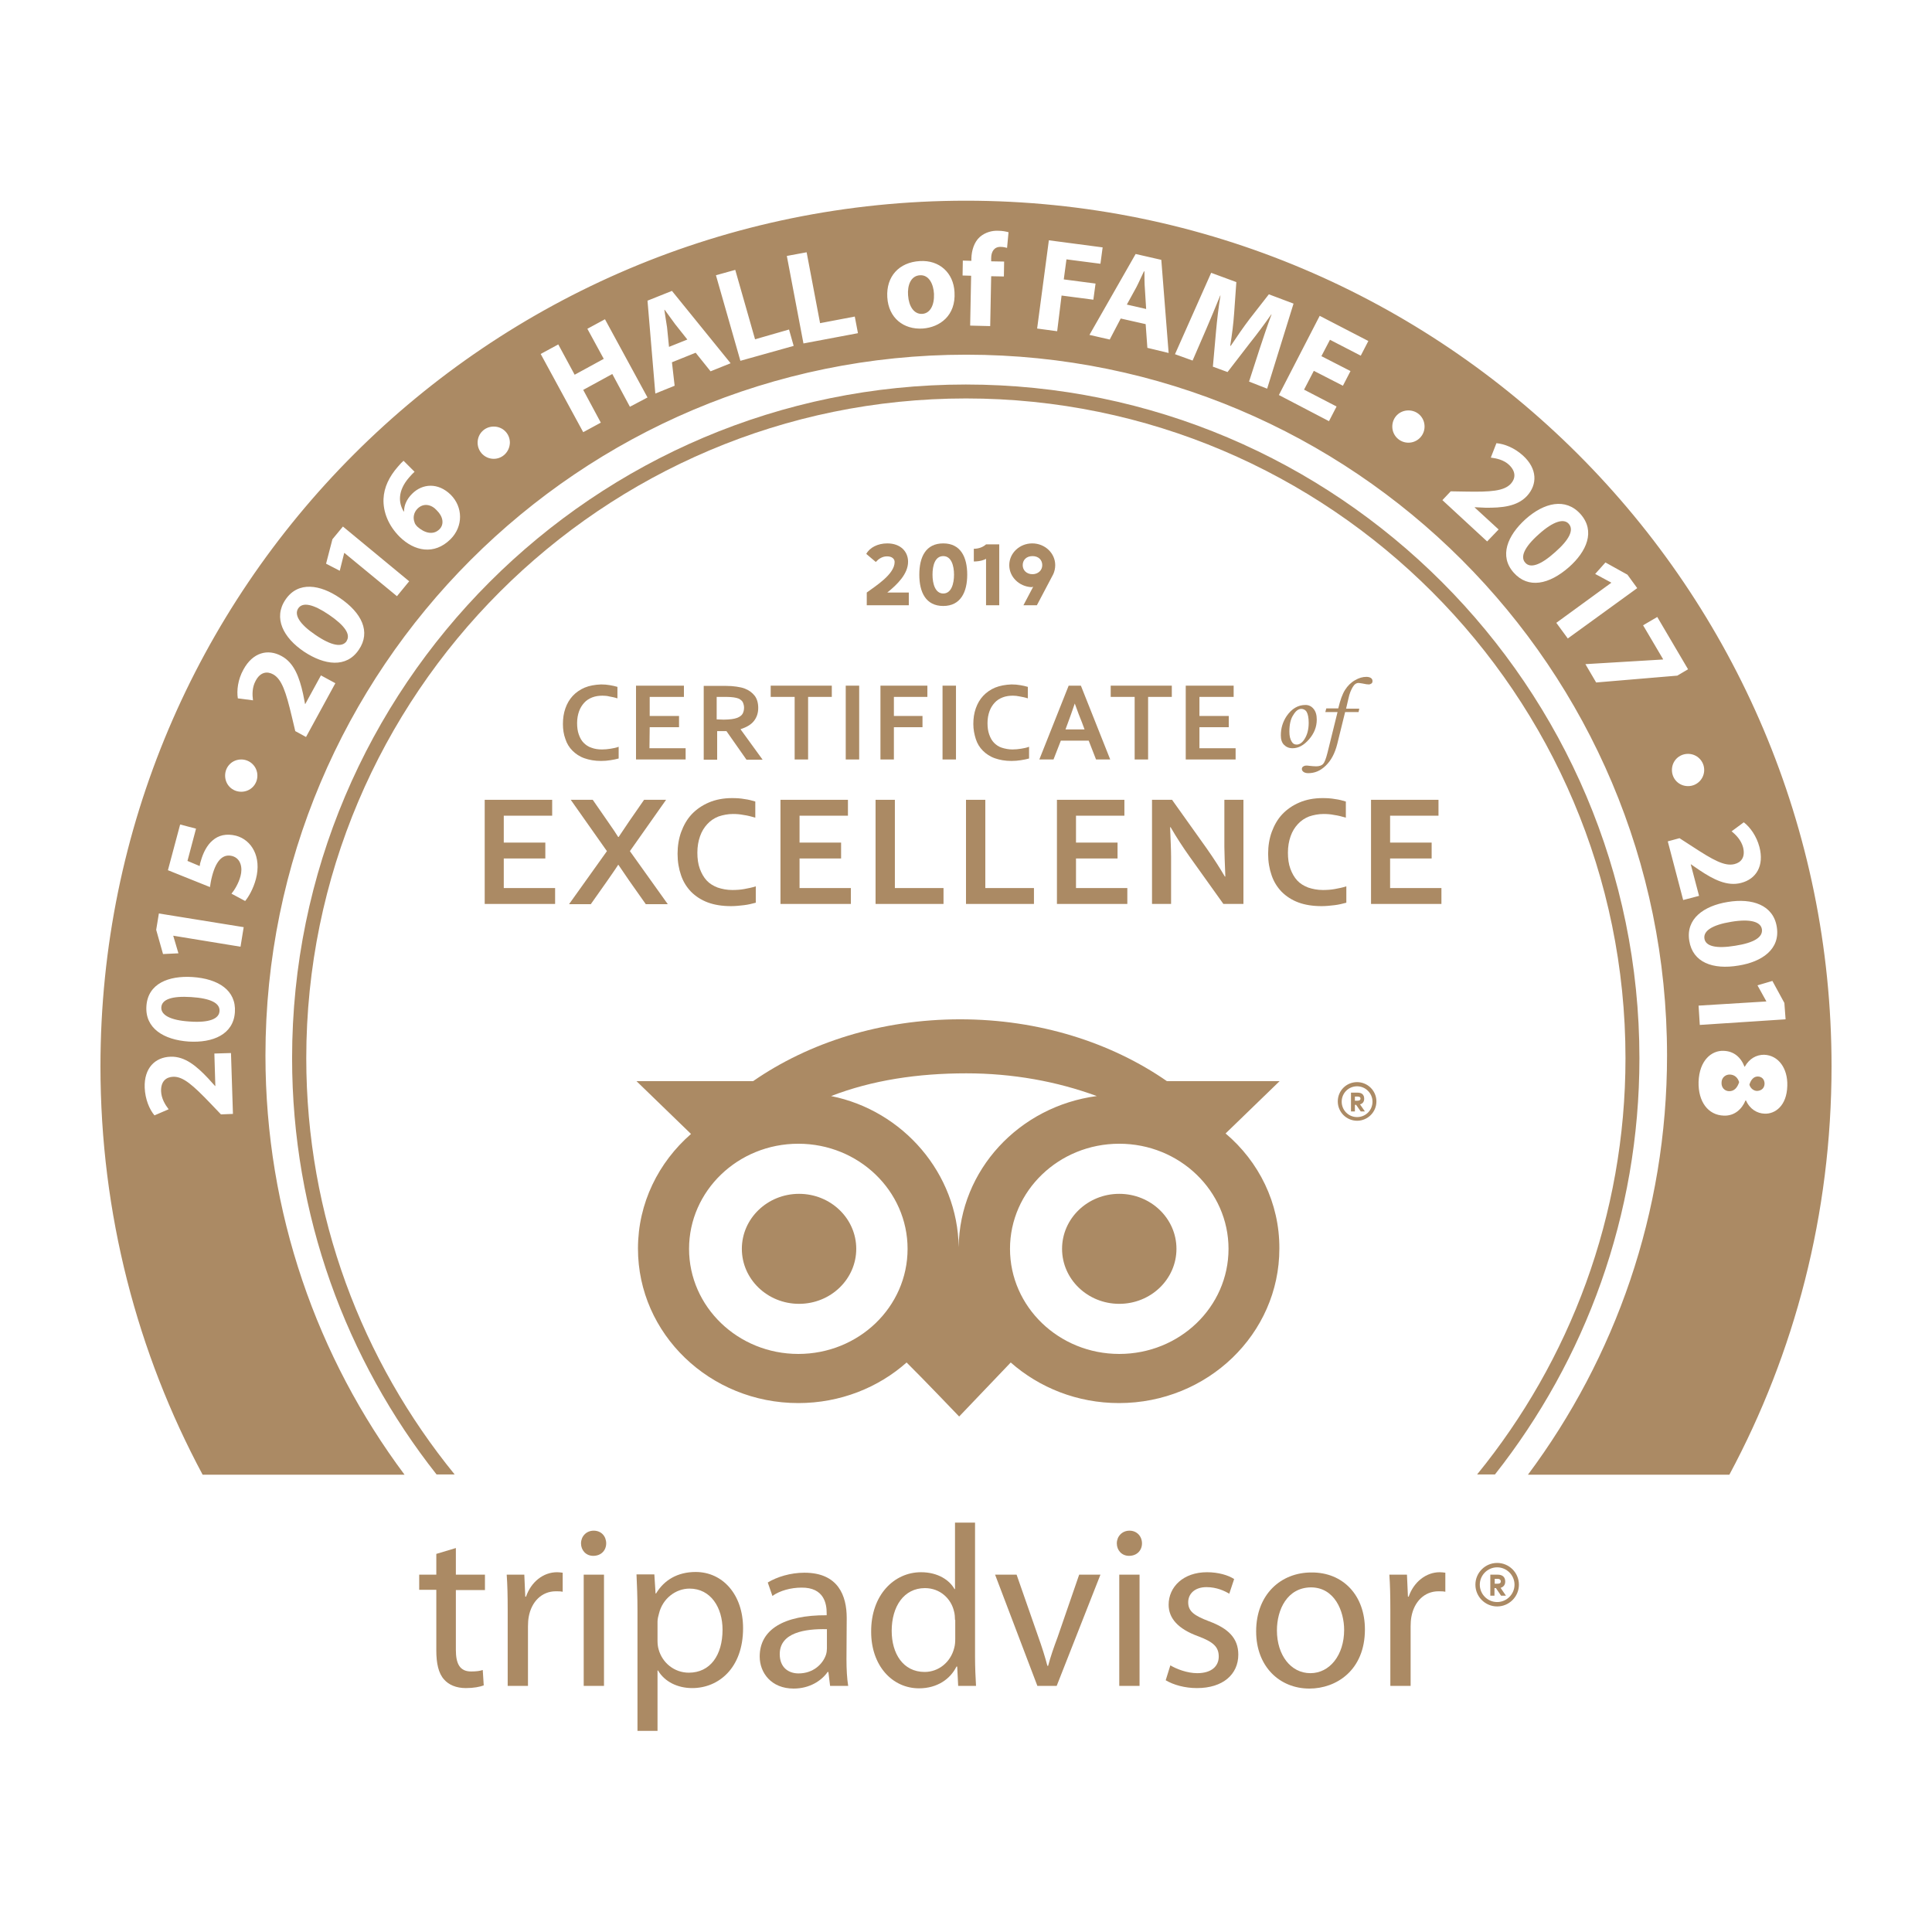 <svg width="876" height="876" viewBox="0 0 876 876" fill="none" xmlns="http://www.w3.org/2000/svg">
<g clip-path="url(#clip0_1:2)">
<path d="M796.98 488.106C795.096 488.106 793.877 489.658 793.212 491.764C793.545 493.205 794.875 494.534 796.537 494.645C798.2 494.645 799.973 493.759 800.084 491.431C800.084 489.215 798.643 488.106 796.98 488.106Z" fill="#AB8A64"/>
<path d="M784.457 487.22C782.462 487.109 780.578 488.55 780.578 490.877C780.467 493.094 781.908 494.645 783.903 494.756C786.341 494.867 787.782 493.094 788.558 490.655C787.893 488.55 786.452 487.331 784.457 487.22Z" fill="#AB8A64"/>
<path d="M206.142 668.539C164.138 617.002 138.868 551.28 138.868 479.794C138.868 314.878 273.084 180.662 438 180.662C602.916 180.662 737.021 314.878 737.021 479.794C737.021 551.28 711.752 617.002 669.747 668.539H677.838C718.845 616.559 743.339 550.947 743.339 479.794C743.339 311.331 606.352 174.345 437.889 174.345C269.427 174.345 132.44 311.331 132.44 479.794C132.44 550.947 156.934 616.559 197.941 668.539H206.142Z" fill="#AB8A64"/>
<path d="M189.296 230.647C187.523 232.42 187.19 234.858 187.966 236.853C188.077 237.407 188.52 238.072 189.296 238.848C192.399 241.619 196.389 242.838 199.271 239.956C201.487 237.74 200.933 234.193 198.052 231.422C195.724 228.763 192.067 227.876 189.296 230.647Z" fill="#AB8A64"/>
<path d="M711.308 237.518C709.092 234.969 704.326 236.299 697.787 242.173C691.026 248.158 689.253 252.591 691.58 255.14C693.908 257.8 698.563 256.248 705.102 250.374C711.53 244.722 713.747 240.289 711.308 237.518Z" fill="#AB8A64"/>
<path d="M301.235 140.541C301.567 142.98 302.122 146.083 302.454 148.41L303.341 157.277L311.653 153.952L306.111 146.969C304.671 144.975 302.787 142.425 301.346 140.43L301.235 140.541Z" fill="#AB8A64"/>
<path d="M417.164 124.803C412.841 125.025 411.401 129.569 411.733 133.891C412.066 138.879 414.393 142.536 418.161 142.315C421.708 142.093 423.703 138.436 423.481 133.226C423.26 128.904 421.265 124.582 417.164 124.803Z" fill="#AB8A64"/>
<path d="M518.906 123.03H518.685C517.576 125.247 516.357 128.128 515.249 130.234L510.927 138.103L519.682 140.098L519.128 131.232C518.906 128.572 518.906 125.468 518.906 123.03Z" fill="#AB8A64"/>
<path d="M149.175 278.747C141.971 273.871 137.206 272.873 135.211 275.866C133.326 278.747 135.765 282.959 142.969 287.835C150.394 292.933 155.16 293.598 157.155 290.717V290.606C159.039 287.724 156.49 283.735 149.175 278.747Z" fill="#AB8A64"/>
<path d="M86.667 452.086C78.022 451.532 73.367 453.084 73.145 456.741C72.924 460.177 77.135 462.615 85.891 463.169C94.868 463.834 99.302 461.95 99.523 458.514C99.856 454.857 95.533 452.64 86.667 452.086Z" fill="#AB8A64"/>
<path d="M798.865 421.275C798.31 417.95 793.656 416.51 785.011 417.95C776.144 419.391 772.265 422.162 772.819 425.598C773.374 429.034 778.028 430.253 786.784 428.812C795.318 427.482 799.419 424.933 798.865 421.275Z" fill="#AB8A64"/>
<path d="M438 91C221.326 91 45.549 266.667 45.549 483.451C45.549 550.393 62.284 613.456 91.876 668.649H183.422C143.855 615.672 120.359 549.839 120.359 478.575C120.359 303.13 262.555 160.823 438.111 160.823C613.667 160.823 755.862 303.019 755.862 478.575C755.862 549.839 732.366 615.561 692.8 668.649H784.124C813.716 613.456 830.451 550.504 830.451 483.451C830.451 266.667 654.674 91 438 91ZM109.387 344.359C113.377 344.359 116.702 347.573 116.702 351.674C116.702 355.774 113.488 358.989 109.387 358.989C105.286 358.989 102.072 355.774 102.072 351.674C102.072 347.573 105.286 344.359 109.387 344.359ZM100.188 505.285L95.533 500.408C87.553 492.096 83.12 488.106 78.576 488.217C75.362 488.328 72.924 490.212 73.035 494.756C73.145 498.081 74.919 500.963 76.47 502.958L70.042 505.728C67.715 502.958 65.831 498.414 65.609 493.204C65.276 484.338 70.264 479.351 77.357 479.129C83.896 478.907 89.216 483.451 94.425 488.993L97.528 492.429H97.639L97.196 477.688L104.732 477.467L105.619 505.063L100.188 505.285ZM106.505 458.958C105.84 469.043 96.531 472.922 85.558 472.257C74.254 471.482 65.72 466.273 66.385 456.187C67.05 445.88 76.581 442.333 87.221 442.998C99.08 443.774 107.17 449.094 106.505 458.958ZM109.055 429.255L78.576 424.268V424.379L80.904 432.248L73.921 432.58L70.818 421.608L72.037 414.182L110.495 420.389L109.055 429.255ZM116.037 398.555C114.818 403.099 112.712 406.646 111.16 408.53L104.954 405.205C106.173 403.764 108.168 400.661 109.055 397.225C110.052 393.568 109.276 389.245 105.286 388.137C101.407 387.14 98.193 389.578 96.198 397.114C95.644 399.22 95.422 400.661 95.201 402.213L76.138 394.565L81.679 373.84L88.883 375.724L85.004 390.354L90.546 392.681C90.657 391.794 90.767 391.129 91.1 390.243C92.097 386.696 93.871 383.15 96.42 381.044C99.08 378.716 102.626 377.83 107.06 378.938C114.042 380.822 118.697 388.47 116.037 398.555ZM138.757 334.162L133.881 331.503L132.329 324.964C129.669 313.77 127.785 308.006 123.906 305.79C121.135 304.238 118.032 304.682 115.926 308.671C114.264 311.664 114.374 314.989 114.707 317.538L107.835 316.651C107.281 313.105 107.835 308.117 110.385 303.573C114.596 295.815 121.468 294.042 127.674 297.478C133.437 300.581 135.765 307.231 137.427 314.656L138.314 319.2H138.425L145.518 306.233L152.057 309.78L138.757 334.162ZM162.697 294.596C157.044 303.019 147.07 301.578 137.871 295.483C128.45 289.165 123.795 280.188 129.447 271.876C135.211 263.342 145.296 265.115 154.052 271.1C164.027 277.861 168.238 286.505 162.697 294.596ZM179.986 270.324L156.158 250.707L156.047 250.818L154.052 258.798L147.845 255.584L150.727 244.5L155.493 238.737L185.528 263.563L179.986 270.324ZM204.258 244.5C196.832 251.815 187.855 249.931 181.205 243.392C175.996 238.183 173.669 231.977 173.891 226.213C174.112 221.004 176.44 216.128 180.43 211.584C181.538 210.254 182.314 209.478 182.979 208.924L187.966 213.911C187.19 214.576 186.525 215.352 185.528 216.46C180.208 222.556 180.651 228.098 183.089 231.977L183.2 231.866C183.2 229.206 184.309 226.435 186.858 223.886C191.513 219.231 198.606 218.677 204.369 224.329C209.91 229.871 210.132 238.626 204.258 244.5ZM772.709 349.125C772.709 353.115 769.495 356.439 765.394 356.439C761.293 356.439 758.079 353.225 758.079 349.125C758.079 345.024 761.293 341.81 765.394 341.81C769.384 341.81 772.709 345.024 772.709 349.125ZM223.875 208.037C219.885 208.037 216.56 204.823 216.56 200.722C216.56 196.622 219.774 193.408 223.875 193.408C227.976 193.408 231.19 196.622 231.19 200.722C231.079 204.823 227.865 208.037 223.875 208.037ZM285.608 184.43L277.628 169.579L264.439 176.783L272.419 191.634L264.439 195.957L245.155 160.491L253.134 156.168L260.56 169.911L273.749 162.707L266.323 149.075L274.303 144.753L293.588 180.219L285.608 184.43ZM322.182 168.36L315.421 159.937L304.671 164.259L305.89 174.899L297.134 178.445L293.588 136.33L304.671 131.897L331.27 164.702L322.182 168.36ZM335.703 163.594L324.62 124.803L333.376 122.365L342.353 153.841L357.759 149.408L359.864 156.833L335.703 163.594ZM364.298 155.725L356.761 116.048L365.738 114.385L371.834 146.526L387.572 143.534L389.013 151.07L364.298 155.725ZM418.383 148.964C409.738 149.519 402.867 144.199 402.313 134.778C401.758 125.358 407.632 118.929 417.053 118.375C425.919 117.821 432.348 123.695 432.791 132.451C433.456 143.09 426.141 148.41 418.383 148.964ZM456.62 112.39C455.844 112.169 454.846 111.947 453.738 111.947C450.746 111.836 449.416 114.164 449.416 117.045V118.486L455.29 118.597L455.179 125.358L449.416 125.247L448.972 147.856L439.884 147.634L440.327 125.025L436.448 124.914L436.559 118.154L440.438 118.264V117.156C440.549 113.609 441.657 109.73 444.317 107.403C446.756 105.297 449.859 104.521 452.519 104.632C454.514 104.632 456.065 104.965 457.285 105.297L456.62 112.39ZM479.34 150.184L470.252 148.964L475.572 108.955L499.954 112.169L498.957 119.594L483.551 117.599L482.332 126.687L496.74 128.572L495.743 135.886L481.335 134.002L479.34 150.184ZM520.236 157.72L519.461 146.969L508.156 144.42L503.168 153.952L493.97 151.846L514.917 115.161L526.554 117.821L529.879 160.047L520.236 157.72ZM566.342 173.015L571.108 158.274C572.659 153.619 574.433 148.189 576.538 142.536H576.428C573.435 146.859 569.778 151.735 566.674 155.614L556.589 168.692L549.939 166.254L551.38 150.073C551.823 145.196 552.488 139.322 553.375 134.002H553.264C551.158 139.101 548.831 144.864 546.836 149.408L540.74 163.483L532.76 160.602L549.163 123.695L560.579 127.907L559.581 141.982C559.249 146.859 558.584 151.957 557.808 156.723L558.03 156.833C560.69 152.844 563.793 148.299 566.674 144.531L575.319 133.448L586.513 137.66L574.543 176.229L566.342 173.015ZM616.992 161.267L603.027 154.063L599.148 161.488L612.337 168.249L608.901 174.899L595.712 168.138L591.279 176.672L606.019 184.319L602.584 190.969L579.863 179.11L598.372 143.201L620.427 154.617L616.992 161.267ZM638.604 200.722C634.614 200.722 631.289 197.508 631.289 193.408C631.289 189.307 634.503 186.093 638.604 186.093C642.704 186.093 645.918 189.307 645.918 193.408C645.918 197.508 642.593 200.722 638.604 200.722ZM674.291 245.498L654.009 226.768L657.777 222.778L664.427 222.888C675.953 223.11 681.938 222.667 685.042 219.342C687.147 217.014 687.48 213.911 684.266 210.808C681.828 208.481 678.503 207.816 675.954 207.483L678.503 200.944C682.16 201.277 686.704 203.05 690.583 206.596C697.122 212.581 697.122 219.674 692.356 224.883C687.923 229.649 680.941 230.314 673.404 230.203L668.75 229.982L668.639 230.092L679.5 240.067L674.291 245.498ZM686.372 259.684C679.611 252.148 683.49 242.838 691.691 235.412C700.115 227.876 709.868 225.548 716.628 233.085C723.5 240.843 719.399 250.042 711.419 257.135C702.331 265.115 692.911 266.999 686.372 259.684ZM705.656 282.405L730.593 264.228L730.482 264.118L723.278 260.238L727.933 255.029L737.908 260.571L742.341 266.667L710.865 289.498L705.656 282.405ZM723.722 309.447L718.845 301.135L753.978 299.029L754.089 298.918L745.001 283.513L751.429 279.745L765.394 303.462L760.517 306.344L723.722 309.447ZM756.195 381.487L761.515 380.046L767.167 383.704C776.809 390.021 782.018 392.903 786.452 391.794C789.555 391.019 791.439 388.58 790.331 384.147C789.444 380.933 787.117 378.495 785.122 376.943L790.663 372.842C793.545 375.059 796.426 379.049 797.756 384.036C799.973 392.57 796.316 398.555 789.444 400.328C783.127 401.991 776.92 398.777 770.603 394.565L766.724 391.905H766.613L770.381 406.202L763.177 408.087L756.195 381.487ZM765.948 426.595C764.286 416.621 772.487 410.746 783.348 408.973C794.542 407.089 804.074 410.414 805.625 420.278C807.288 430.474 798.754 436.127 788.336 437.789C776.588 439.784 767.5 436.348 765.948 426.595ZM800.86 454.081V453.97L796.87 446.766L803.63 444.771L809.061 454.746L809.615 462.172L770.714 464.721L770.16 455.965L800.86 454.081ZM800.084 504.953C796.759 504.842 793.434 502.958 791.661 498.968H791.439C789.887 502.736 786.562 506.061 781.575 505.839C774.482 505.618 769.938 499.522 770.16 490.545C770.492 480.681 776.144 476.247 781.464 476.469C786.119 476.58 789.333 479.351 790.996 483.673H791.106C793.212 479.905 796.426 478.242 799.862 478.242C806.401 478.464 810.613 484.449 810.391 492.207V492.318C810.169 501.517 804.739 505.174 800.084 504.953Z" fill="#AB8A64"/>
<path d="M392.781 251.15C394.333 248.269 397.99 246.385 402.313 246.385C408.298 246.385 411.733 250.042 411.733 254.697C411.733 260.238 406.857 265.004 402.313 268.662H412.066V274.425H393.003V268.662C397.214 265.558 405.638 260.349 405.638 254.808C405.638 253.478 404.529 252.259 402.202 252.259C399.874 252.259 398.212 253.589 397.104 254.808L392.781 251.15Z" fill="#AB8A64"/>
<path d="M427.693 246.385C435.562 246.385 438.554 252.591 438.554 260.571C438.554 268.44 435.562 274.757 427.693 274.757C419.713 274.757 416.832 268.44 416.832 260.571C416.832 252.591 419.713 246.385 427.693 246.385ZM422.816 260.571C422.816 264.672 424.036 269.105 427.693 269.105C431.35 269.105 432.57 264.672 432.57 260.571C432.57 256.47 431.35 252.148 427.693 252.148C423.925 252.148 422.816 256.47 422.816 260.571Z" fill="#AB8A64"/>
<path d="M441.547 254.586V248.823C443.763 248.823 445.758 248.047 447.088 246.828H453.073V274.425H447.088V253.367C446.423 253.81 444.428 254.586 441.547 254.586Z" fill="#AB8A64"/>
<path d="M457.617 256.249C457.617 250.818 462.272 246.385 468.035 246.385C473.799 246.385 478.454 250.818 478.454 256.249C478.454 257.689 478.121 259.13 477.567 260.349L470.141 274.425H464.046L468.479 266.002C468.257 266.112 468.036 266.223 467.592 266.223C462.051 265.891 457.617 261.568 457.617 256.249ZM463.713 256.249C463.713 258.576 465.486 260.349 468.146 260.349C470.585 260.349 472.58 258.687 472.58 256.249C472.58 253.921 470.917 252.148 468.146 252.148C465.376 252.148 463.713 253.921 463.713 256.249Z" fill="#AB8A64"/>
<path d="M273.195 315.432C271.532 315.432 269.981 315.654 268.54 316.208C267.099 316.762 265.88 317.538 264.882 318.646C263.885 319.754 263.109 320.974 262.555 322.525C262.001 324.077 261.668 325.85 261.668 327.845C261.668 329.84 261.89 331.503 262.444 333.054C262.998 334.606 263.663 335.825 264.661 336.822C265.658 337.82 266.767 338.596 268.207 339.039C269.648 339.593 271.2 339.815 272.973 339.815C274.192 339.815 275.522 339.704 276.852 339.482C278.182 339.261 279.401 339.039 280.51 338.596V343.916C279.401 344.248 278.071 344.47 276.741 344.691C275.411 344.913 273.971 345.024 272.53 345.024C269.648 345.024 267.21 344.581 264.993 343.805C262.777 343.029 261.003 341.81 259.563 340.369C258.122 338.928 257.013 337.155 256.348 335.049C255.573 332.943 255.24 330.727 255.24 328.288C255.24 325.739 255.573 323.412 256.348 321.195C257.124 318.979 258.233 317.095 259.673 315.543C261.114 313.991 262.998 312.661 265.104 311.775C267.21 310.888 269.759 310.445 272.53 310.334C273.971 310.334 275.3 310.445 276.52 310.666C277.739 310.888 278.958 311.11 279.955 311.442V316.651C278.625 316.208 277.406 315.986 276.187 315.765C275.411 315.543 274.303 315.432 273.195 315.432Z" fill="#AB8A64"/>
<path d="M294.474 339.261H310.877V344.359H288.379V310.888H310.101V315.986H294.585V324.631H307.885V329.729H294.585L294.474 339.261Z" fill="#AB8A64"/>
<path d="M343.794 320.974C343.794 323.301 343.129 325.296 341.799 326.959C340.469 328.621 338.474 329.729 335.814 330.616V330.727L345.789 344.47H338.474L329.386 331.503H325.174V344.47H319.079V310.999H329.275C330.938 310.999 332.489 311.11 333.93 311.331C335.371 311.553 336.59 311.775 337.698 312.218C339.693 312.994 341.134 314.102 342.242 315.543C343.24 316.873 343.794 318.757 343.794 320.974ZM328.167 326.294C329.608 326.294 330.716 326.183 331.713 326.072C332.711 325.961 333.487 325.739 334.152 325.518C335.371 325.074 336.257 324.409 336.701 323.634C337.144 322.858 337.366 321.86 337.366 320.863C337.366 319.976 337.144 319.2 336.812 318.425C336.479 317.76 335.814 317.205 334.927 316.762C334.373 316.54 333.597 316.319 332.711 316.208C331.824 316.097 330.716 315.986 329.386 315.986H324.953V326.183L328.167 326.294Z" fill="#AB8A64"/>
<path d="M366.403 344.359H360.308V315.986H349.446V310.888H377.154V315.986H366.403V344.359Z" fill="#AB8A64"/>
<path d="M383.471 344.359V310.888H389.567V344.359H383.471Z" fill="#AB8A64"/>
<path d="M405.305 344.359H399.209V310.888H420.489V315.986H405.305V324.631H418.272V329.729H405.305V344.359Z" fill="#AB8A64"/>
<path d="M427.36 344.359V310.888H433.456V344.359H427.36Z" fill="#AB8A64"/>
<path d="M459.279 315.432C457.617 315.432 456.065 315.654 454.625 316.208C453.184 316.762 451.965 317.538 450.967 318.646C449.97 319.755 449.194 320.974 448.64 322.525C448.085 324.077 447.753 325.85 447.753 327.845C447.753 329.84 447.975 331.503 448.529 333.054C449.083 334.606 449.748 335.825 450.745 336.822C451.743 337.82 452.851 338.596 454.292 339.039C455.733 339.482 457.284 339.815 459.058 339.815C460.277 339.815 461.607 339.704 462.937 339.482C464.267 339.261 465.486 339.039 466.594 338.596V343.916C465.486 344.248 464.156 344.47 462.826 344.691C461.496 344.913 460.055 345.024 458.614 345.024C455.733 345.024 453.295 344.581 451.078 343.805C448.861 343.029 447.088 341.81 445.647 340.369C444.206 338.928 443.098 337.155 442.433 335.049C441.768 332.943 441.325 330.727 441.325 328.289C441.325 325.739 441.657 323.412 442.433 321.195C443.209 318.979 444.317 317.095 445.758 315.543C447.199 313.991 449.083 312.661 451.189 311.775C453.405 310.888 455.844 310.445 458.614 310.334C460.055 310.334 461.385 310.445 462.604 310.666C463.823 310.888 465.043 311.11 466.04 311.442V316.651C464.71 316.208 463.491 315.986 462.272 315.765C461.053 315.543 460.388 315.432 459.279 315.432Z" fill="#AB8A64"/>
<path d="M493.637 335.825H481.002L477.677 344.359H471.249L484.549 310.888H490.09L503.39 344.359H496.962L493.637 335.825ZM487.319 318.979C486.1 322.525 485.103 325.407 484.216 327.734L483.108 330.727H491.753L490.644 327.734C489.647 325.296 488.539 322.414 487.319 318.979Z" fill="#AB8A64"/>
<path d="M520.569 344.359H514.473V315.986H503.612V310.888H531.319V315.986H520.569V344.359Z" fill="#AB8A64"/>
<path d="M543.843 339.261H560.246V344.359H537.636V310.888H559.359V315.986H543.843V324.631H557.143V329.729H543.843V339.261Z" fill="#AB8A64"/>
<path d="M228.419 402.656H251.694V409.86H219.774V362.646H250.364V369.85H228.419V382.041H247.26V389.245H228.419V402.656Z" fill="#AB8A64"/>
<path d="M275.522 372.399C277.85 375.724 279.401 378.051 280.288 379.492H280.51C281.84 377.497 283.391 375.17 285.275 372.399L292.036 362.646H302.011L285.608 385.92L302.787 409.971H292.812L285.386 399.442C283.613 396.893 281.95 394.454 280.399 392.127H280.288C278.736 394.565 276.963 397.003 275.301 399.442L267.875 409.971H258.011L275.19 385.92L258.787 362.646H268.762L275.522 372.399Z" fill="#AB8A64"/>
<path d="M332.378 369.074C330.051 369.074 327.834 369.517 325.839 370.182C323.844 370.958 322.182 372.067 320.741 373.618C319.3 375.17 318.192 376.943 317.416 379.16C316.64 381.376 316.197 383.815 316.197 386.585C316.197 389.356 316.53 391.794 317.305 393.9C318.081 396.006 319.079 397.779 320.409 399.22C321.739 400.661 323.401 401.658 325.396 402.434C327.391 403.099 329.608 403.542 332.046 403.542C333.819 403.542 335.703 403.432 337.477 403.099C339.25 402.767 341.023 402.434 342.686 401.88V409.306C341.023 409.749 339.25 410.192 337.366 410.414C335.482 410.636 333.487 410.857 331.492 410.857C327.502 410.857 323.955 410.303 320.963 409.195C317.97 408.087 315.421 406.424 313.316 404.318C311.321 402.212 309.769 399.774 308.772 396.782C307.774 393.9 307.22 390.686 307.22 387.14C307.22 383.593 307.774 380.157 308.882 377.165C309.991 374.172 311.542 371.402 313.648 369.185C315.754 366.968 318.303 365.195 321.406 363.865C324.509 362.535 328.056 361.87 331.935 361.87C333.93 361.87 335.814 361.981 337.587 362.313C339.361 362.535 341.023 362.978 342.464 363.422V370.737C340.58 370.182 338.807 369.739 337.144 369.517C335.482 369.185 333.93 369.074 332.378 369.074Z" fill="#AB8A64"/>
<path d="M362.524 402.656H385.799V409.86H353.88V362.646H384.469V369.85H362.524V382.041H381.366V389.245H362.524V402.656Z" fill="#AB8A64"/>
<path d="M405.748 362.646V402.656H427.804V409.86H396.993V362.646H405.748Z" fill="#AB8A64"/>
<path d="M446.756 362.646V402.656H468.811V409.86H438V362.646H446.756Z" fill="#AB8A64"/>
<path d="M487.874 402.656H511.148V409.86H479.229V362.646H509.818V369.85H487.874V382.041H506.715V389.245H487.874V402.656Z" fill="#AB8A64"/>
<path d="M547.058 384.59C550.493 389.467 553.153 393.679 555.37 397.447H555.591C555.37 391.351 555.148 386.807 555.148 384.036V362.646H563.793V409.86H554.705L539.189 388.137C536.529 384.369 533.647 380.046 530.765 375.059H530.544C530.765 380.822 530.987 385.366 530.987 388.469V409.86H522.342V362.646H531.43L547.058 384.59Z" fill="#AB8A64"/>
<path d="M600.145 369.074C597.818 369.074 595.601 369.517 593.606 370.182C591.611 370.958 589.949 372.067 588.508 373.618C587.067 375.17 585.959 376.943 585.183 379.16C584.407 381.376 583.964 383.815 583.964 386.585C583.964 389.356 584.296 391.794 585.072 393.9C585.848 396.006 586.845 397.779 588.175 399.22C589.505 400.661 591.168 401.658 593.163 402.434C595.158 403.099 597.374 403.542 599.813 403.542C601.586 403.542 603.47 403.432 605.243 403.099C607.017 402.767 608.79 402.434 610.452 401.88V409.306C608.79 409.749 607.017 410.192 605.133 410.414C603.248 410.636 601.253 410.857 599.259 410.857C595.269 410.857 591.722 410.303 588.73 409.195C585.737 408.087 583.188 406.424 581.082 404.318C579.087 402.212 577.536 399.774 576.538 396.782C575.541 393.9 574.987 390.686 574.987 387.14C574.987 383.593 575.541 380.157 576.649 377.165C577.757 374.172 579.309 371.402 581.415 369.185C583.521 366.968 586.07 365.195 589.173 363.865C592.276 362.535 595.823 361.87 599.702 361.87C601.697 361.87 603.581 361.981 605.354 362.313C607.127 362.535 608.79 362.978 610.231 363.422V370.737C608.347 370.182 606.573 369.739 604.911 369.517C603.359 369.185 601.697 369.074 600.145 369.074Z" fill="#AB8A64"/>
<path d="M630.291 402.656H653.566V409.86H621.646V362.646H652.236V369.85H630.291V382.041H649.132V389.245H630.291V402.656Z" fill="#AB8A64"/>
<path d="M591.944 319.644C593.385 319.644 594.604 320.198 595.601 321.417C596.599 322.636 597.042 324.188 597.042 326.294C597.042 329.618 595.823 332.611 593.496 335.271C591.168 337.931 588.73 339.261 586.07 339.261C584.407 339.261 583.188 338.707 582.191 337.709C581.193 336.712 580.75 335.271 580.75 333.387C580.75 330.173 581.637 327.291 583.41 324.631C585.737 321.306 588.508 319.644 591.944 319.644ZM590.06 321.417C588.73 321.417 587.511 322.304 586.402 324.188C585.183 325.961 584.629 328.51 584.629 331.724C584.629 333.719 584.962 335.16 585.737 336.379C586.292 337.266 586.957 337.598 587.954 337.598C589.173 337.598 590.392 336.822 591.39 335.271C592.72 333.276 593.385 330.727 593.385 327.734C593.385 325.518 593.052 323.855 592.498 322.858C591.944 321.86 590.946 321.417 590.06 321.417Z" fill="#AB8A64"/>
<path d="M601.365 321.195H606.795C607.682 317.427 608.679 314.656 609.898 312.772C611.007 310.999 612.558 309.447 614.332 308.45C616.216 307.342 617.878 306.898 619.541 306.898C620.427 306.898 621.203 307.12 621.647 307.452C622.09 307.785 622.312 308.228 622.312 308.782C622.312 309.226 622.201 309.669 621.868 309.891C621.536 310.112 621.092 310.334 620.649 310.334C620.095 310.334 619.097 310.223 617.657 309.891C616.881 309.78 616.327 309.669 615.994 309.669C614.997 309.669 614.11 310.223 613.334 311.553C612.558 312.883 611.893 314.435 611.45 316.54L610.342 321.306H616.327L615.994 322.858H609.898L606.352 337.266C605.244 341.699 603.47 344.913 601.032 347.241C598.594 349.568 596.045 350.565 593.163 350.565C592.276 350.565 591.501 350.344 591.057 350.011C590.614 349.679 590.281 349.235 590.281 348.681C590.281 348.238 590.503 347.795 590.836 347.573C591.168 347.351 591.611 347.13 592.276 347.13C592.609 347.13 593.052 347.13 593.717 347.241C594.826 347.351 595.823 347.462 596.71 347.462C598.15 347.462 599.259 347.13 599.924 346.354C600.589 345.689 601.254 343.916 601.919 341.256L606.463 322.858H600.921L601.365 321.195Z" fill="#AB8A64"/>
<path d="M206.696 701.899V713.979H219.885V720.961H206.696V748.115C206.696 754.321 208.47 757.868 213.568 757.868C216.117 757.868 217.558 757.646 218.888 757.203L219.331 764.185C217.558 764.85 214.787 765.405 211.24 765.405C206.918 765.405 203.482 763.964 201.377 761.526C198.827 758.755 197.83 754.211 197.83 748.337V720.851H190.072V713.979H197.83V704.559L206.696 701.899Z" fill="#AB8A64"/>
<path d="M230.193 729.717C230.193 723.732 230.082 718.634 229.749 713.979H237.729L238.172 723.954H238.505C240.832 717.193 246.374 712.871 252.58 712.871C253.467 712.871 254.243 712.982 255.129 713.093V721.737C254.243 721.516 253.245 721.516 252.026 721.516C245.598 721.516 240.943 726.281 239.724 733.153C239.502 734.372 239.392 735.924 239.392 737.475V764.407H230.193V729.717Z" fill="#AB8A64"/>
<path d="M274.857 699.793C274.857 702.896 272.641 705.445 268.983 705.445C265.658 705.445 263.442 702.896 263.442 699.793C263.442 696.69 265.769 694.03 269.205 694.03C272.641 694.03 274.857 696.579 274.857 699.793ZM264.661 764.407V713.979H273.86V764.407H264.661Z" fill="#AB8A64"/>
<path d="M289.044 730.382C289.044 723.954 288.822 718.745 288.6 713.868H296.691L297.245 722.513H297.467C301.124 716.417 307.22 712.76 315.421 712.76C327.724 712.76 336.922 723.067 336.922 738.251C336.922 756.427 325.729 765.405 313.87 765.405C307.22 765.405 301.346 762.523 298.353 757.425H298.132V784.8H289.044V730.382ZM298.132 743.903C298.132 745.233 298.243 746.453 298.575 747.672C300.238 753.989 305.779 758.422 312.318 758.422C322.071 758.422 327.613 750.442 327.613 738.916C327.613 728.941 322.293 720.296 312.651 720.296C306.444 720.296 300.459 724.73 298.797 731.601C298.464 732.71 298.132 734.15 298.132 735.259V743.903V743.903Z" fill="#AB8A64"/>
<path d="M383.804 752.326C383.804 756.76 384.026 760.971 384.58 764.407H376.378L375.602 758.09H375.27C372.499 762.08 367.068 765.626 359.864 765.626C349.668 765.626 344.459 758.422 344.459 751.107C344.459 738.916 355.32 732.266 374.827 732.377V731.379C374.827 727.279 373.718 719.742 363.411 719.853C358.645 719.853 353.658 721.183 350.222 723.621L348.116 717.526C352.328 714.977 358.424 713.092 364.741 713.092C380.147 713.092 383.915 723.621 383.915 733.596L383.804 752.326ZM374.937 738.694C364.963 738.473 353.547 740.246 353.547 749.999C353.547 756.095 357.537 758.755 362.081 758.755C368.731 758.755 373.053 754.543 374.494 750.331C374.827 749.334 374.937 748.226 374.937 747.45V738.694V738.694Z" fill="#AB8A64"/>
<path d="M442.101 690.372V751.329C442.101 755.762 442.322 760.971 442.544 764.407H434.453L434.01 755.651H433.678C430.907 761.304 424.922 765.515 416.72 765.515C404.529 765.515 394.998 755.208 394.998 739.914C394.887 723.178 405.416 712.871 417.607 712.871C425.365 712.871 430.574 716.528 432.791 720.518H433.013V690.372H442.101ZM433.013 734.483C433.013 733.375 432.902 731.712 432.569 730.604C431.239 724.841 426.252 720.075 419.38 720.075C409.849 720.075 404.307 728.387 404.307 739.47C404.307 749.667 409.406 758.09 419.27 758.09C425.365 758.09 431.018 753.878 432.68 747.118C433.013 745.898 433.123 744.568 433.123 743.128V734.483H433.013Z" fill="#AB8A64"/>
<path d="M460.942 713.979L470.806 742.241C472.468 746.896 473.798 751.107 474.907 755.319H475.239C476.347 751.107 477.788 747.007 479.562 742.241L489.315 713.979H498.957L479.118 764.407H470.363L451.189 713.979H460.942Z" fill="#AB8A64"/>
<path d="M517.798 699.793C517.798 702.896 515.582 705.445 511.924 705.445C508.599 705.445 506.383 702.896 506.383 699.793C506.383 696.69 508.71 694.03 512.146 694.03C515.471 694.03 517.798 696.579 517.798 699.793ZM507.491 764.407V713.979H516.69V764.407H507.491Z" fill="#AB8A64"/>
<path d="M530.655 755.097C533.425 756.76 538.302 758.644 542.846 758.644C549.385 758.644 552.599 755.43 552.599 751.107C552.599 746.674 550.05 744.458 543.289 741.908C534.09 738.584 529.879 733.707 529.879 727.611C529.879 719.521 536.529 712.871 547.279 712.871C552.377 712.871 556.921 714.201 559.581 715.974L557.365 722.624C555.37 721.405 551.712 719.631 547.058 719.631C541.627 719.631 538.745 722.735 538.745 726.503C538.745 730.715 541.627 732.599 548.277 735.148C556.921 738.362 561.466 742.795 561.466 750.221C561.466 759.198 554.483 765.405 542.735 765.405C537.194 765.405 532.095 763.964 528.549 761.858L530.655 755.097Z" fill="#AB8A64"/>
<path d="M618.876 738.805C618.876 757.425 605.798 765.626 593.717 765.626C580.196 765.626 569.556 755.651 569.556 739.692C569.556 722.956 580.75 712.982 594.604 712.982C609.012 712.871 618.876 723.4 618.876 738.805ZM578.977 739.248C578.977 750.332 585.183 758.644 594.161 758.644C602.916 758.644 609.455 750.442 609.455 739.027C609.455 730.493 605.133 719.742 594.382 719.742C583.632 719.853 578.977 729.828 578.977 739.248Z" fill="#AB8A64"/>
<path d="M630.402 729.717C630.402 723.732 630.291 718.634 629.959 713.979H637.939L638.382 723.954H638.715C641.042 717.193 646.694 712.871 652.79 712.871C653.677 712.871 654.453 712.982 655.339 713.093V721.737C654.453 721.516 653.455 721.516 652.236 721.516C645.808 721.516 641.153 726.281 639.934 733.153C639.712 734.372 639.601 735.924 639.601 737.475V764.407H630.402V729.717V729.717Z" fill="#AB8A64"/>
<path d="M675.732 723.4V713.979H679.057C681.162 713.979 682.492 714.977 682.492 717.082C682.492 718.634 681.717 719.521 680.387 719.964L682.825 723.511H680.608L678.281 720.075H677.616V723.511H675.732V723.4ZM677.727 718.08H679.057C680.054 718.08 680.497 717.747 680.497 716.972C680.497 716.417 680.054 715.863 679.057 715.863H677.727V718.08Z" fill="#AB8A64"/>
<path d="M678.835 728.387C673.404 728.387 668.971 723.954 668.971 718.523C668.971 713.092 673.404 708.659 678.835 708.659C684.266 708.659 688.699 713.092 688.699 718.523C688.699 723.954 684.266 728.387 678.835 728.387ZM678.835 710.654C674.512 710.654 670.966 714.201 670.966 718.523C670.966 722.846 674.512 726.392 678.835 726.392C683.157 726.392 686.704 722.846 686.704 718.523C686.704 714.201 683.157 710.654 678.835 710.654Z" fill="#AB8A64"/>
<path d="M555.702 513.93L580.196 490.212H529.103C503.833 472.701 471.138 462.172 435.34 462.172C399.542 462.172 366.736 472.701 341.467 490.212H288.6L313.316 514.152C298.575 527.008 289.265 545.517 289.265 566.131C289.265 604.811 321.85 636.176 361.97 636.176C380.922 636.176 398.212 629.194 411.068 617.778C418.161 624.761 434.897 642.272 434.897 642.272L458.282 617.778C471.249 629.194 488.428 636.176 507.38 636.176C547.501 636.176 580.085 604.811 580.085 566.131C580.196 545.406 570.775 526.675 555.702 513.93ZM438.111 486.666C459.169 486.666 479.229 490.323 497.294 496.973C462.161 501.628 435.118 530.444 434.675 565.466C434.232 532.106 409.517 503.512 376.822 496.973C395.441 489.769 416.166 486.666 438.111 486.666ZM361.97 613.899C334.595 613.899 312.429 592.509 312.429 566.242C312.429 539.975 334.595 518.585 361.97 518.585C389.345 518.585 411.512 539.975 411.512 566.242C411.512 592.62 389.345 613.899 361.97 613.899ZM507.491 613.899C480.116 613.899 457.95 592.509 457.95 566.242C457.95 539.975 480.116 518.585 507.491 518.585C534.866 518.585 557.032 539.975 557.032 566.242C557.032 592.62 534.866 613.899 507.491 613.899Z" fill="#AB8A64"/>
<path d="M362.303 591.179C376.626 591.179 388.237 580.014 388.237 566.242C388.237 552.47 376.626 541.305 362.303 541.305C347.98 541.305 336.368 552.47 336.368 566.242C336.368 580.014 347.98 591.179 362.303 591.179Z" fill="#AB8A64"/>
<path d="M507.491 591.179C521.814 591.179 533.425 580.014 533.425 566.242C533.425 552.47 521.814 541.305 507.491 541.305C493.168 541.305 481.556 552.47 481.556 566.242C481.556 580.014 493.168 591.179 507.491 591.179Z" fill="#AB8A64"/>
<path d="M612.558 503.844V495.421H615.551C617.435 495.421 618.543 496.308 618.543 498.192C618.543 499.522 617.878 500.409 616.659 500.741L618.875 503.955H616.991L614.886 500.963H614.331V503.955H612.558V503.844ZM614.331 499.079H615.551C616.437 499.079 616.881 498.746 616.881 498.081C616.881 497.527 616.437 497.194 615.551 497.194H614.331V499.079Z" fill="#AB8A64"/>
<path d="M615.329 508.167C610.563 508.167 606.573 504.288 606.573 499.411C606.573 494.534 610.453 490.655 615.329 490.655C620.095 490.655 624.085 494.534 624.085 499.411C624.085 504.288 620.095 508.167 615.329 508.167ZM615.329 492.54C611.45 492.54 608.347 495.643 608.347 499.522C608.347 503.401 611.45 506.504 615.329 506.504C619.208 506.504 622.311 503.401 622.311 499.522C622.311 495.643 619.097 492.54 615.329 492.54Z" fill="#AB8A64"/>
</g>
<defs>
<clipPath id="clip0_1:2">
<rect width="876" height="876" fill="white"/>
</clipPath>
</defs>
</svg>
